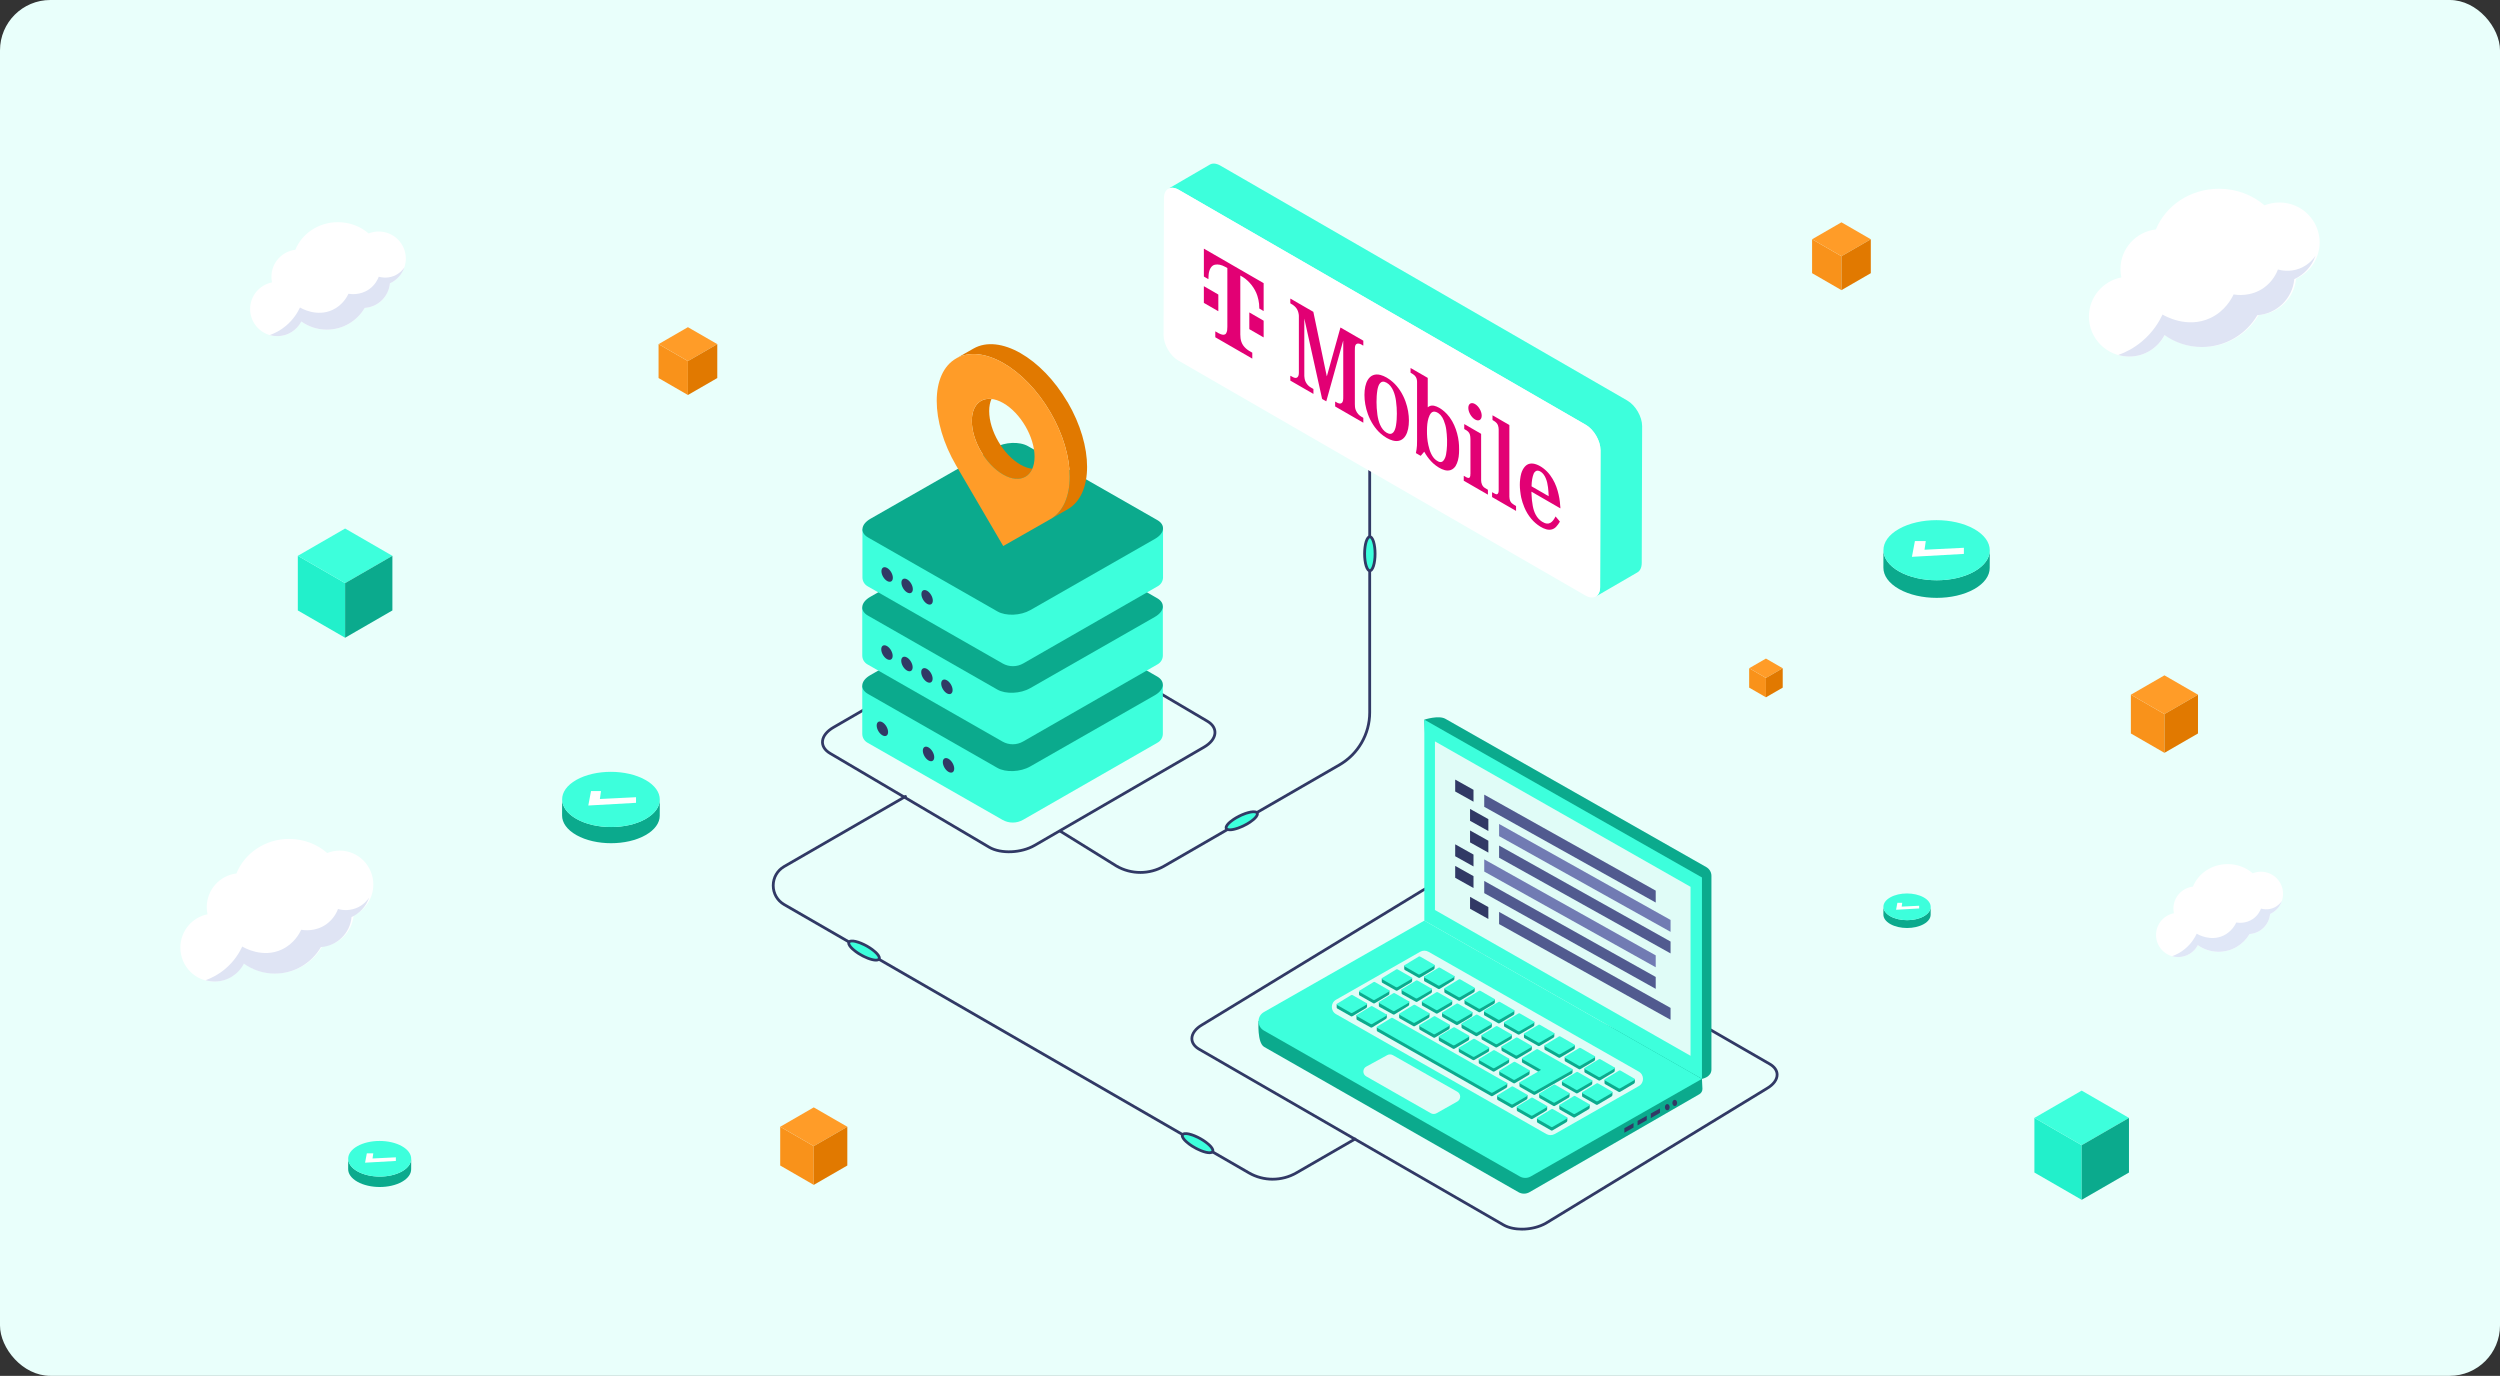<svg width="596" height="328" viewBox="0 0 596 328" fill="none" xmlns="http://www.w3.org/2000/svg">
<rect x="0" y="0" width="596" height="328" fill="#333333" stroke="none"/>
<rect width="596" height="328" rx="12" fill="url(#paint0_linear_2509_24844)"/>
<path d="M235.848 201.989L197.946 179.63C195.178 178.031 195.524 175.24 198.722 173.394L239.081 149.993C242.278 148.146 247.113 147.946 249.881 149.545L287.783 171.904C290.551 173.503 290.204 176.293 287.007 178.139L246.648 201.541C243.45 203.387 238.616 203.587 235.848 201.989Z" stroke="#313965" stroke-width="0.668" stroke-linecap="round" stroke-linejoin="round"/>
<path d="M82.273 152.038L71 145.529V132.51L82.273 139.019V152.038Z" fill="#22F0CB"/>
<path d="M82.273 139.019L71 132.51L82.273 126L93.547 132.51L82.273 139.019Z" fill="#3DFFDC"/>
<path d="M93.547 145.529L82.273 152.038V139.019L93.547 132.51V145.529Z" fill="#0BAA8D"/>
<path d="M194 282.478L186 277.858V268.619L194 273.239V282.478Z" fill="#F9921A"/>
<path d="M194 273.239L186 268.619L194 264L202 268.619L194 273.239Z" fill="#FF9C28"/>
<path d="M202 277.858L194 282.478V273.239L202 268.619V277.858Z" fill="#E17900"/>
<path d="M164 94.168L157 90.126V82.042L164 86.084V94.168Z" fill="#F9921A"/>
<path d="M164 86.084L157 82.042L164 78L171 82.042L164 86.084Z" fill="#FF9C28"/>
<path d="M171 90.126L164 94.168V86.084L171 82.042V90.126Z" fill="#E17900"/>
<path d="M439 69.168L432 65.126V57.042L439 61.084V69.168Z" fill="#F9921A"/>
<path d="M439 61.084L432 57.042L439 53L446 57.042L439 61.084Z" fill="#FF9C28"/>
<path d="M446 65.126L439 69.168V61.084L446 57.042V65.126Z" fill="#E17900"/>
<path d="M421 166.239L417 163.929V159.31L421 161.619V166.239Z" fill="#F9921A"/>
<path d="M421 161.619L417 159.31L421 157L425 159.31L421 161.619Z" fill="#FF9C28"/>
<path d="M425 163.929L421 166.239V161.619L425 159.31V163.929Z" fill="#E17900"/>
<path d="M516 179.478L508 174.858V165.619L516 170.239V179.478Z" fill="#F9921A"/>
<path d="M516 170.239L508 165.619L516 161L524 165.619L516 170.239Z" fill="#FF9C28"/>
<path d="M524 174.858L516 179.478V170.239L524 165.619V174.858Z" fill="#E17900"/>
<path d="M496.273 286.038L485 279.529V266.51L496.273 273.019V286.038Z" fill="#22F0CB"/>
<path d="M496.273 273.019L485 266.51L496.273 260L507.547 266.51L496.273 273.019Z" fill="#3DFFDC"/>
<path d="M507.547 279.529L496.273 286.038V273.019L507.547 266.51V279.529Z" fill="#0BAA8D"/>
<path d="M362.831 293.36C361.119 293.36 359.485 293.013 358.266 292.31L285.729 250.431C284.49 249.716 283.809 248.711 283.809 247.602C283.809 246.286 284.773 244.976 286.455 244.004L339.077 211.92C342.163 210.14 346.858 209.951 349.543 211.5L422.08 253.379C423.319 254.094 424 255.099 424 256.208C424 257.523 423.035 258.834 421.353 259.805L368.731 291.889C367.047 292.86 364.886 293.36 362.833 293.36H362.831ZM358.599 291.732C361.099 293.175 365.493 292.986 368.394 291.311L421.016 259.228C422.487 258.38 423.33 257.278 423.33 256.208C423.33 255.346 422.768 254.548 421.745 253.957L349.208 212.078C346.707 210.634 342.313 210.823 339.41 212.498L286.788 244.582C285.317 245.43 284.474 246.532 284.474 247.602C284.474 248.463 285.036 249.261 286.059 249.853L358.596 291.732H358.599Z" fill="#313965"/>
<path d="M354.551 229.172L351.945 227.654L353.539 226.067L354.551 229.172Z" fill="#E0E7F7"/>
<path d="M303.399 281.458C301.384 281.458 299.369 280.938 297.573 279.902L186.788 215.941C185.043 214.934 184 213.128 184 211.111C184 209.094 185.043 207.29 186.788 206.281L215.704 189.587C215.863 189.495 216.068 189.549 216.16 189.708C216.252 189.868 216.198 190.072 216.039 190.165L187.123 206.859C185.588 207.747 184.67 209.334 184.67 211.109C184.67 212.883 185.588 214.473 187.123 215.359L297.908 279.319C301.296 281.275 305.506 281.275 308.892 279.319L322.865 271.251C323.025 271.159 323.23 271.213 323.322 271.372C323.414 271.532 323.36 271.737 323.2 271.829L309.227 279.897C307.431 280.934 305.416 281.453 303.401 281.453L303.399 281.458Z" fill="#313965"/>
<path d="M271.856 208.324C269.841 208.324 267.826 207.804 266.029 206.768L252.594 198.439C252.434 198.347 252.38 198.142 252.472 197.982C252.564 197.823 252.769 197.766 252.929 197.861L266.364 206.19C269.753 208.146 273.963 208.146 277.349 206.19L319.174 182.042C323.507 179.539 326.201 174.875 326.201 169.872V110.634C326.201 110.449 326.352 110.298 326.536 110.298C326.72 110.298 326.871 110.449 326.871 110.634V169.872C326.871 175.114 324.051 180 319.511 182.622L277.686 206.77C275.89 207.807 273.875 208.326 271.86 208.326L271.856 208.324Z" fill="#313965"/>
<path d="M326.569 136.053C325.881 136.053 325.321 134.245 325.321 132.015C325.321 129.784 325.879 127.976 326.569 127.976C327.259 127.976 327.817 129.784 327.817 132.015C327.817 134.245 327.259 136.053 326.569 136.053Z" fill="#3DFFDC"/>
<path d="M326.569 136.388C325.483 136.388 324.986 134.122 324.986 132.015C324.986 129.908 325.481 127.641 326.569 127.641C327.657 127.641 328.152 129.908 328.152 132.015C328.152 134.122 327.657 136.388 326.569 136.388ZM326.569 128.309C326.297 128.309 325.656 129.568 325.656 132.012C325.656 134.457 326.297 135.716 326.569 135.716C326.841 135.716 327.482 134.457 327.482 132.012C327.482 129.568 326.841 128.309 326.569 128.309Z" fill="#313965"/>
<path d="M292.536 197.695C291.823 197.284 292.812 196.047 294.744 194.932C296.675 193.816 298.818 193.245 299.531 193.657C300.244 194.068 299.255 195.305 297.323 196.42C295.391 197.536 293.248 198.107 292.536 197.695Z" fill="#3DFFDC"/>
<path d="M293.201 198.163C292.866 198.163 292.581 198.109 292.369 197.986C292.113 197.837 291.971 197.599 291.971 197.315C291.971 196.234 293.966 194.997 294.577 194.644C296.354 193.619 298.753 192.823 299.698 193.369C299.954 193.517 300.096 193.756 300.096 194.039C300.096 195.121 298.101 196.358 297.489 196.711C296.111 197.507 294.359 198.163 293.201 198.163ZM298.87 193.853C298.029 193.853 296.473 194.32 294.912 195.222C293.257 196.178 292.639 197.012 292.639 197.315C292.639 197.345 292.639 197.369 292.702 197.408C293.233 197.713 295.191 197.266 297.154 196.133C298.809 195.177 299.425 194.343 299.425 194.039C299.425 194.01 299.425 193.985 299.363 193.947C299.255 193.884 299.086 193.853 298.868 193.853H298.87Z" fill="#313965"/>
<path d="M288.906 274.705C288.175 275.083 286.062 274.415 284.182 273.214C282.302 272.013 281.371 270.732 282.102 270.354C282.833 269.976 284.946 270.644 286.826 271.845C288.706 273.045 289.637 274.327 288.906 274.705Z" fill="#3DFFDC"/>
<path d="M209.388 228.79C208.657 229.168 206.543 228.5 204.663 227.299C202.783 226.099 201.853 224.817 202.583 224.439C203.314 224.061 205.428 224.729 207.308 225.93C209.188 227.131 210.119 228.412 209.388 228.79Z" fill="#3DFFDC"/>
<path d="M288.349 275.146C287.193 275.146 285.392 274.386 284.002 273.497C283.406 273.117 281.47 271.791 281.519 270.709C281.533 270.426 281.684 270.194 281.947 270.057C282.916 269.556 285.277 270.457 287.004 271.564C287.6 271.944 289.536 273.27 289.486 274.352C289.473 274.635 289.322 274.867 289.059 275.004C288.87 275.103 288.627 275.146 288.349 275.146ZM282.659 270.576C282.486 270.576 282.349 270.601 282.255 270.651C282.189 270.684 282.187 270.711 282.187 270.741C282.174 271.042 282.752 271.905 284.362 272.935C286.271 274.156 288.207 274.694 288.751 274.41C288.816 274.377 288.818 274.35 288.818 274.32C288.832 274.019 288.254 273.156 286.644 272.126C285.068 271.118 283.473 270.576 282.659 270.576Z" fill="#313965"/>
<path d="M208.83 229.231C207.674 229.231 205.873 228.471 204.483 227.583C203.888 227.203 201.951 225.876 202.001 224.794C202.014 224.511 202.165 224.279 202.428 224.142C203.397 223.641 205.758 224.542 207.485 225.649C208.081 226.029 210.017 227.355 209.968 228.437C209.954 228.72 209.804 228.952 209.541 229.089C209.352 229.188 209.109 229.231 208.83 229.231ZM203.141 224.662C202.968 224.662 202.831 224.686 202.736 224.736C202.671 224.77 202.669 224.797 202.669 224.826C202.655 225.127 203.233 225.991 204.843 227.02C206.752 228.241 208.688 228.779 209.233 228.496C209.298 228.462 209.3 228.435 209.3 228.406C209.314 228.104 208.736 227.241 207.126 226.211C205.549 225.204 203.955 224.662 203.141 224.662Z" fill="#313965"/>
<path fill-rule="evenodd" clip-rule="evenodd" d="M205.564 163.484V174.946C205.564 175.815 206.032 176.616 206.792 177.052C211.952 180.001 231.952 191.431 238.983 195.45C240.505 196.321 242.381 196.319 243.901 195.445C250.915 191.42 270.854 179.976 276 177.024C276.758 176.588 277.224 175.787 277.224 174.92V163.219" fill="#3DFFDC"/>
<path fill-rule="evenodd" clip-rule="evenodd" d="M237.201 143.967C239.515 142.645 243.021 142.501 245.024 143.646L275.869 161.277C277.872 162.423 277.621 164.427 275.307 165.749L245.584 182.737C243.27 184.059 239.764 184.204 237.761 183.058L206.914 165.428C204.911 164.282 205.162 162.278 207.476 160.956L237.201 143.967Z" fill="#0BAA8D"/>
<path fill-rule="evenodd" clip-rule="evenodd" d="M244.794 189.411C244.794 188.552 245.322 187.553 245.973 187.181L273.557 171.415C274.208 171.043 274.736 171.438 274.736 172.297C274.736 173.155 274.208 174.154 273.557 174.526L245.973 190.291C245.322 190.663 244.794 190.267 244.794 189.409" fill="#3DFFDC"/>
<path fill-rule="evenodd" clip-rule="evenodd" d="M235.269 186.297C234.517 185.867 233.908 186.216 233.908 187.074C233.908 187.933 234.517 188.979 235.269 189.408C236.02 189.837 236.63 189.486 236.63 188.63C236.63 187.774 236.02 186.726 235.269 186.297Z" fill="#3DFFDC"/>
<path fill-rule="evenodd" clip-rule="evenodd" d="M220.977 178.133C220.226 177.704 219.616 178.052 219.616 178.911C219.616 179.769 220.226 180.815 220.977 181.244C221.728 181.674 222.338 181.325 222.338 180.466C222.338 179.608 221.726 178.562 220.977 178.133Z" fill="#3DFFDC"/>
<path fill-rule="evenodd" clip-rule="evenodd" d="M216.214 175.409C215.463 174.979 214.853 175.328 214.853 176.186C214.853 177.045 215.463 178.091 216.214 178.52C216.965 178.949 217.575 178.601 217.575 177.742C217.575 176.884 216.965 175.838 216.214 175.409Z" fill="#3DFFDC"/>
<path fill-rule="evenodd" clip-rule="evenodd" d="M205.564 144.817V156.278C205.564 157.147 206.032 157.949 206.792 158.384C211.952 161.334 231.952 172.763 238.983 176.782C240.505 177.654 242.381 177.651 243.901 176.778C250.915 172.753 270.854 161.309 276 158.357C276.758 157.921 277.224 157.12 277.224 156.253V144.551" fill="#3DFFDC"/>
<path fill-rule="evenodd" clip-rule="evenodd" d="M237.201 125.3C239.515 123.978 243.021 123.833 245.024 124.979L275.869 142.607C277.872 143.753 277.621 145.757 275.307 147.079L245.584 164.068C243.27 165.389 239.764 165.534 237.761 164.389L206.914 146.758C204.911 145.612 205.162 143.608 207.476 142.286L237.201 125.297V125.3Z" fill="#0BAA8D"/>
<path fill-rule="evenodd" clip-rule="evenodd" d="M244.794 170.74C244.794 169.881 245.322 168.882 245.973 168.51L273.557 152.745C274.207 152.374 274.736 152.769 274.736 153.627C274.736 154.486 274.207 155.485 273.557 155.857L245.973 171.621C245.322 171.993 244.794 171.598 244.794 170.74Z" fill="#3DFFDC"/>
<path fill-rule="evenodd" clip-rule="evenodd" d="M235.269 167.629C234.517 167.2 233.908 167.549 233.908 168.407C233.908 169.266 234.517 170.311 235.269 170.741C236.02 171.17 236.63 170.819 236.63 169.963C236.63 169.106 236.02 168.059 235.269 167.629Z" fill="#3DFFDC"/>
<path fill-rule="evenodd" clip-rule="evenodd" d="M225.742 162.184C224.99 161.755 224.381 162.103 224.381 162.962C224.381 163.82 224.99 164.866 225.742 165.295C226.493 165.725 227.103 165.376 227.103 164.517C227.103 163.659 226.493 162.613 225.742 162.184Z" fill="#313965"/>
<path fill-rule="evenodd" clip-rule="evenodd" d="M220.977 159.463C220.226 159.033 219.616 159.382 219.616 160.24C219.616 161.099 220.226 162.145 220.977 162.574C221.728 163.003 222.338 162.655 222.338 161.796C222.338 160.938 221.726 159.892 220.977 159.463Z" fill="#313965"/>
<path fill-rule="evenodd" clip-rule="evenodd" d="M216.214 156.741C215.463 156.312 214.853 156.66 214.853 157.519C214.853 158.377 215.463 159.423 216.214 159.852C216.965 160.282 217.575 159.933 217.575 159.074C217.575 158.216 216.965 157.17 216.214 156.741Z" fill="#313965"/>
<path fill-rule="evenodd" clip-rule="evenodd" d="M211.45 154.017C210.699 153.588 210.089 153.936 210.089 154.795C210.089 155.653 210.699 156.699 211.45 157.128C212.202 157.558 212.811 157.209 212.811 156.35C212.811 155.492 212.202 154.446 211.45 154.017Z" fill="#313965"/>
<path fill-rule="evenodd" clip-rule="evenodd" d="M205.607 126.2V137.661C205.607 138.531 206.075 139.332 206.835 139.767C211.998 142.717 231.995 154.149 239.026 158.168C240.548 159.037 242.424 159.037 243.944 158.163C250.96 154.136 270.898 142.694 276.043 139.74C276.801 139.306 277.267 138.505 277.267 137.638V125.937" fill="#3DFFDC"/>
<path fill-rule="evenodd" clip-rule="evenodd" d="M237.246 106.682C239.56 105.36 243.064 105.218 245.067 106.361L275.914 123.992C277.917 125.137 277.666 127.141 275.352 128.463L245.627 145.452C243.315 146.776 239.809 146.918 237.806 145.773L206.959 128.142C204.956 126.997 205.207 124.993 207.521 123.671L237.246 106.682Z" fill="#0BAA8D"/>
<path fill-rule="evenodd" clip-rule="evenodd" d="M244.839 152.125C244.839 151.267 245.367 150.268 246.018 149.896L273.602 134.131C274.253 133.759 274.781 134.154 274.781 135.013C274.781 135.872 274.253 136.87 273.602 137.242L246.018 153.007C245.367 153.379 244.839 152.984 244.839 152.125Z" fill="#3DFFDC"/>
<path fill-rule="evenodd" clip-rule="evenodd" d="M235.314 149.015C234.563 148.586 233.953 148.932 233.953 149.793C233.953 150.653 234.565 151.697 235.314 152.126C236.066 152.555 236.675 152.207 236.675 151.348C236.675 150.49 236.066 149.444 235.314 149.015Z" fill="#3DFFDC"/>
<path fill-rule="evenodd" clip-rule="evenodd" d="M230.548 146.292C229.797 145.863 229.187 146.209 229.187 147.07C229.187 147.931 229.797 148.974 230.548 149.403C231.3 149.833 231.909 149.484 231.909 148.625C231.909 147.767 231.3 146.721 230.548 146.292Z" fill="#3DFFDC"/>
<path fill-rule="evenodd" clip-rule="evenodd" d="M230.548 164.959C229.797 164.53 229.187 164.879 229.187 165.737C229.187 166.596 229.797 167.641 230.548 168.071C231.3 168.5 231.909 168.151 231.909 167.293C231.909 166.434 231.3 165.389 230.548 164.959Z" fill="#3DFFDC"/>
<path fill-rule="evenodd" clip-rule="evenodd" d="M225.787 143.569C225.035 143.139 224.426 143.488 224.426 144.346C224.426 145.205 225.035 146.251 225.787 146.68C226.538 147.109 227.148 146.761 227.148 145.902C227.148 145.044 226.538 143.998 225.787 143.569Z" fill="#3DFFDC"/>
<path fill-rule="evenodd" clip-rule="evenodd" d="M221.023 140.847C220.272 140.418 219.662 140.766 219.662 141.625C219.662 142.483 220.272 143.529 221.023 143.958C221.774 144.388 222.384 144.037 222.384 143.181C222.384 142.324 221.774 141.276 221.023 140.847Z" fill="#313965"/>
<path fill-rule="evenodd" clip-rule="evenodd" d="M216.259 138.126C215.507 137.696 214.898 138.045 214.898 138.903C214.898 139.762 215.507 140.808 216.259 141.237C217.01 141.666 217.62 141.318 217.62 140.459C217.62 139.6 217.01 138.555 216.259 138.126Z" fill="#313965"/>
<path fill-rule="evenodd" clip-rule="evenodd" d="M211.495 135.402C210.744 134.973 210.134 135.321 210.134 136.18C210.134 137.039 210.744 138.084 211.495 138.514C212.246 138.943 212.856 138.594 212.856 137.736C212.856 136.877 212.244 135.832 211.495 135.402Z" fill="#313965"/>
<path fill-rule="evenodd" clip-rule="evenodd" d="M210.361 172.184C209.61 171.754 209 172.103 209 172.962C209 173.82 209.61 174.866 210.361 175.295C211.112 175.724 211.722 175.376 211.722 174.517C211.722 173.659 211.112 172.613 210.361 172.184Z" fill="#313965"/>
<path fill-rule="evenodd" clip-rule="evenodd" d="M221.361 178.184C220.61 177.754 220 178.103 220 178.962C220 179.82 220.61 180.866 221.361 181.295C222.112 181.724 222.722 181.376 222.722 180.517C222.722 179.659 222.11 178.613 221.361 178.184Z" fill="#313965"/>
<path fill-rule="evenodd" clip-rule="evenodd" d="M226.126 180.905C225.375 180.476 224.765 180.825 224.765 181.683C224.765 182.542 225.375 183.587 226.126 184.017C226.877 184.446 227.487 184.097 227.487 183.239C227.487 182.38 226.877 181.335 226.126 180.905Z" fill="#313965"/>
<path d="M235.822 98C235.822 96.867 236.015 95.903 236.366 95.115C233.623 94.821 231.686 96.771 231.686 100.354C231.686 105.063 235.032 110.787 239.167 113.142C242.305 114.93 244.987 114.253 246.098 111.759C245.233 111.663 244.287 111.347 243.296 110.787C239.168 108.433 235.822 102.709 235.822 98Z" fill="#E17900"/>
<path d="M254.502 95.873C248.31 85.293 238.28 79.561 232.087 83.093L227.959 85.448C234.151 81.916 244.189 87.64 250.381 98.228C256.566 108.808 256.566 120.242 250.396 123.774L254.517 121.427C260.71 117.895 260.71 106.454 254.517 95.866L254.502 95.873Z" fill="#E17900"/>
<path d="M250.375 123.787L239.167 130.174L227.96 111.007C221.767 100.419 221.767 88.978 227.96 85.446C234.152 81.915 244.19 87.639 250.382 98.227C256.567 108.814 256.574 120.256 250.382 123.787H250.375ZM246.641 108.881C246.641 104.172 243.295 98.44 239.167 96.086C235.039 93.731 231.685 95.637 231.685 100.353C231.685 105.069 235.031 110.786 239.167 113.141C243.295 115.495 246.641 113.582 246.641 108.881Z" fill="#FF9C28"/>
<g clip-path="url(#clip0_2509_24844)">
<path d="M137.439 199.099C135.142 197.806 133.996 196.107 134 194.413L134.009 190.547C134.004 192.246 135.151 193.94 137.444 195.237C142.008 197.806 149.38 197.806 153.91 195.237C156.161 193.957 157.29 192.287 157.294 190.613L157.282 194.475C157.282 196.149 156.152 197.819 153.897 199.095C149.367 201.664 141.995 201.664 137.431 199.095L137.439 199.099Z" fill="#0BAA8D"/>
<path d="M137.448 195.238C132.888 192.669 132.863 188.5 137.393 185.931C141.928 183.362 149.299 183.362 153.86 185.931C158.424 188.5 158.446 192.669 153.911 195.242C149.38 197.811 142.009 197.811 137.444 195.242L137.448 195.238Z" fill="#3DFFDC"/>
<path d="M151.626 190.054L143.01 190.481L143.278 188.591H140.9L140.25 192.034L151.626 191.392V190.054Z" fill="white"/>
</g>
<g clip-path="url(#clip1_2509_24844)">
<path d="M85.219 281.741C83.737 280.907 82.997 279.811 83 278.718L83.005 276.224C83.003 277.32 83.742 278.413 85.222 279.25C88.167 280.907 92.922 280.907 95.845 279.25C97.297 278.424 98.026 277.346 98.029 276.266L98.02 278.758C98.02 279.838 97.292 280.915 95.837 281.739C92.914 283.396 88.158 283.396 85.213 281.739L85.219 281.741Z" fill="#0BAA8D"/>
<path d="M85.225 279.25C82.283 277.593 82.266 274.903 85.189 273.246C88.115 271.589 92.871 271.589 95.813 273.246C98.758 274.903 98.772 277.593 95.846 279.253C92.923 280.91 88.167 280.91 85.222 279.253L85.225 279.25Z" fill="#3DFFDC"/>
<path d="M94.371 275.906L88.813 276.181L88.986 274.962H87.452L87.032 277.183L94.371 276.769V275.906Z" fill="white"/>
</g>
<g clip-path="url(#clip2_2509_24844)">
<path d="M452.744 140.438C450.244 139.031 448.995 137.181 449 135.336L449.009 131.127C449.005 132.977 450.253 134.822 452.749 136.234C457.719 139.031 465.744 139.031 470.676 136.234C473.126 134.84 474.356 133.022 474.361 131.2L474.347 135.404C474.347 137.226 473.117 139.044 470.663 140.434C465.73 143.231 457.705 143.231 452.735 140.434L452.744 140.438Z" fill="#0BAA8D"/>
<path d="M452.754 136.234C447.789 133.437 447.761 128.899 452.694 126.102C457.631 123.305 465.656 123.305 470.621 126.102C475.591 128.899 475.614 133.437 470.677 136.239C465.744 139.035 457.719 139.035 452.749 136.239L452.754 136.234Z" fill="#3DFFDC"/>
<path d="M468.189 130.591L458.81 131.055L459.101 128.998H456.512L455.805 132.747L468.189 132.048V130.591Z" fill="white"/>
</g>
<g clip-path="url(#clip3_2509_24844)">
<path d="M450.664 220.306C449.553 219.68 448.998 218.858 449 218.038L449.004 216.168C449.002 216.99 449.557 217.81 450.666 218.437C452.875 219.68 456.442 219.68 458.634 218.437C459.723 217.818 460.269 217.01 460.271 216.2L460.265 218.068C460.265 218.878 459.719 219.686 458.628 220.304C456.436 221.547 452.869 221.547 450.66 220.304L450.664 220.306Z" fill="#0BAA8D"/>
<path d="M450.668 218.437C448.462 217.194 448.45 215.177 450.642 213.934C452.836 212.691 456.403 212.691 458.609 213.934C460.818 215.177 460.828 217.194 458.634 218.439C456.442 219.683 452.875 219.683 450.666 218.439L450.668 218.437Z" fill="#3DFFDC"/>
<path d="M457.529 215.929L453.36 216.136L453.489 215.221H452.339L452.024 216.887L457.529 216.577V215.929Z" fill="white"/>
</g>
<path d="M96.751 61.658C96.751 58.086 93.854 55.191 90.284 55.191C89.437 55.191 88.624 55.358 87.884 55.652C85.953 53.983 83.38 52.966 80.554 52.966C75.922 52.966 71.969 55.7 70.41 59.549C67.198 59.927 64.708 62.658 64.708 65.972C64.708 66.436 64.758 66.888 64.851 67.325C61.876 67.908 59.63 70.526 59.63 73.673C59.63 77.246 62.524 80.14 66.097 80.14C68.596 80.14 70.761 78.721 71.838 76.648C73.552 77.87 75.646 78.59 77.91 78.59C81.765 78.59 85.129 76.508 86.947 73.405C90.121 73.197 92.67 70.698 92.956 67.545C95.193 66.528 96.751 64.273 96.751 61.655V61.658Z" fill="white"/>
<path d="M553 57.795C553 52.536 548.707 48.275 543.418 48.275C542.162 48.275 540.959 48.52 539.862 48.954C537.001 46.498 533.189 45 529.002 45C522.139 45 516.282 49.024 513.972 54.69C509.212 55.246 505.523 59.266 505.523 64.144C505.523 64.827 505.598 65.493 505.735 66.136C501.328 66.995 498 70.848 498 75.481C498 80.74 502.288 85 507.582 85C511.284 85 514.493 82.911 516.088 79.859C518.627 81.659 521.729 82.719 525.084 82.719C530.795 82.719 535.78 79.653 538.473 75.087C543.176 74.78 546.953 71.102 547.376 66.46C550.691 64.963 553 61.644 553 57.79V57.795Z" fill="white"/>
<path d="M89 210.876C89 206.405 85.41 202.784 80.986 202.784C79.936 202.784 78.929 202.992 78.011 203.361C75.619 201.273 72.431 200 68.929 200C63.189 200 58.29 203.42 56.359 208.237C52.378 208.709 49.292 212.126 49.292 216.272C49.292 216.853 49.355 217.419 49.469 217.966C45.783 218.695 43 221.971 43 225.908C43 230.379 46.587 234 51.014 234C54.11 234 56.794 232.225 58.128 229.63C60.251 231.16 62.846 232.061 65.652 232.061C70.429 232.061 74.598 229.456 76.85 225.574C80.784 225.313 83.942 222.187 84.296 218.241C87.068 216.968 89 214.147 89 210.872V210.876Z" fill="white"/>
<path d="M544.283 213.091C544.283 210.176 541.92 207.815 539.008 207.815C538.316 207.815 537.653 207.951 537.049 208.191C535.474 206.83 533.375 206 531.07 206C527.291 206 524.066 208.23 522.794 211.37C520.174 211.679 518.142 213.906 518.142 216.61C518.142 216.988 518.184 217.357 518.259 217.714C515.832 218.189 514 220.325 514 222.893C514 225.807 516.361 228.168 519.276 228.168C521.314 228.168 523.081 227.011 523.959 225.319C525.357 226.317 527.066 226.904 528.912 226.904C532.057 226.904 534.802 225.205 536.285 222.674C538.874 222.504 540.954 220.466 541.187 217.893C543.012 217.063 544.283 215.224 544.283 213.088V213.091Z" fill="white"/>
<path d="M96.406 63.755C95.829 65.442 94.571 66.813 92.959 67.548C92.67 70.701 90.124 73.197 86.95 73.408C85.132 76.508 81.768 78.59 77.913 78.59C75.649 78.59 73.555 77.87 71.841 76.648C70.764 78.721 68.599 80.14 66.1 80.14C65.478 80.14 64.88 80.054 64.312 79.887C65.544 79.441 66.871 78.76 68.135 77.704C69.979 76.169 70.988 74.429 71.517 73.304C71.829 73.495 75.506 75.654 79.305 73.869C81.688 72.748 82.761 70.713 83.083 70.032C83.571 70.115 85.87 70.451 87.991 68.961C89.458 67.929 90.079 66.555 90.302 65.972C90.76 66.102 92.209 66.451 93.857 65.802C95.336 65.219 96.127 64.166 96.406 63.755Z" fill="#DFE4F4"/>
<path d="M552 61C551.155 63.471 549.312 65.479 546.951 66.556C546.529 71.174 542.8 74.83 538.151 75.139C535.49 79.68 530.563 82.73 524.917 82.73C521.602 82.73 518.535 81.675 516.026 79.885C514.449 82.922 511.277 85 507.618 85C506.708 85 505.832 84.874 505 84.63C506.804 83.976 508.746 82.978 510.598 81.431C513.299 79.183 514.776 76.634 515.551 74.987C516.008 75.266 521.393 78.429 526.956 75.815C530.445 74.172 532.018 71.192 532.488 70.194C533.203 70.316 536.57 70.808 539.676 68.625C541.824 67.113 542.734 65.1 543.061 64.246C543.732 64.438 545.853 64.948 548.267 63.998C550.432 63.144 551.591 61.601 552 61Z" fill="#DFE4F4"/>
<path d="M88 214C87.299 216.059 85.77 217.733 83.811 218.63C83.46 222.479 80.366 225.525 76.509 225.783C74.3 229.566 70.212 232.108 65.527 232.108C62.776 232.108 60.231 231.229 58.149 229.737C56.84 232.268 54.209 234 51.172 234C50.417 234 49.69 233.895 49 233.691C50.496 233.147 52.109 232.315 53.645 231.026C55.886 229.153 57.112 227.028 57.755 225.656C58.135 225.888 62.602 228.524 67.219 226.346C70.114 224.977 71.419 222.493 71.809 221.662C72.402 221.763 75.196 222.174 77.774 220.354C79.556 219.094 80.311 217.417 80.582 216.705C81.139 216.865 82.9 217.29 84.902 216.498C86.699 215.786 87.66 214.501 88 214Z" fill="#DFE4F4"/>
<path d="M544.002 214.802C543.531 216.178 542.505 217.296 541.189 217.896C540.954 220.468 538.877 222.504 536.287 222.676C534.805 225.205 532.06 226.904 528.915 226.904C527.068 226.904 525.36 226.317 523.962 225.319C523.083 227.011 521.317 228.168 519.278 228.168C518.771 228.168 518.283 228.098 517.82 227.962C518.824 227.598 519.907 227.042 520.938 226.181C522.443 224.928 523.265 223.509 523.697 222.592C523.952 222.747 526.952 224.509 530.051 223.053C531.994 222.138 532.87 220.478 533.133 219.922C533.531 219.99 535.406 220.264 537.137 219.048C538.333 218.206 538.84 217.085 539.022 216.61C539.396 216.716 540.578 217 541.922 216.471C543.128 215.996 543.774 215.137 544.002 214.802Z" fill="#E0E7F7"/>
<g clip-path="url(#clip4_2509_24844)">
<path d="M387.978 95.507L290.936 39.479C289.957 38.916 289.077 38.866 288.437 39.232L278.512 45.004C279.153 44.631 280.04 44.687 281.011 45.25L378.054 101.278C379.996 102.398 381.566 105.115 381.559 107.346L381.468 139.963C381.468 141.068 381.073 141.85 380.44 142.216L390.364 136.451C390.998 136.085 391.385 135.304 391.392 134.198L391.484 101.581C391.484 99.35 389.921 96.633 387.978 95.514V95.507Z" fill="#3DFFDC"/>
<path d="M378.054 101.271C379.996 102.391 381.566 105.107 381.559 107.339L381.468 139.956C381.468 142.187 379.884 143.088 377.941 141.962L280.898 85.941C278.956 84.822 277.393 82.105 277.393 79.874L277.485 47.256C277.485 45.025 279.075 44.131 281.011 45.25L378.054 101.278V101.271Z" fill="white"/>
<path d="M351.643 100.004C352.524 100.513 353.238 100.101 353.238 99.084C353.238 98.067 352.524 96.83 351.643 96.322C350.762 95.813 350.048 96.225 350.048 97.242C350.048 98.259 350.762 99.496 351.643 100.004Z" fill="#E20074"/>
<path d="M295.699 65.69C295.698 65.689 295.697 65.689 295.695 65.689C295.694 65.689 295.693 65.689 295.693 65.689C295.692 65.69 295.691 65.691 295.691 65.692C295.69 65.693 295.69 65.694 295.69 65.695C295.688 72.123 295.688 76.811 295.69 79.761C295.691 80.965 295.934 82.12 297.057 83.104C297.535 83.522 298.014 83.785 298.507 84.058C298.512 84.061 298.517 84.065 298.522 84.069C298.527 84.074 298.531 84.08 298.535 84.086C298.538 84.093 298.541 84.099 298.543 84.106C298.545 84.112 298.546 84.119 298.546 84.125V85.466C298.546 85.475 298.543 85.481 298.538 85.484C298.533 85.487 298.526 85.486 298.519 85.482L289.751 80.419C289.745 80.416 289.739 80.409 289.734 80.402C289.73 80.394 289.728 80.386 289.728 80.379V79.021C289.728 79.013 289.73 79.008 289.735 79.005C289.739 79.002 289.746 79.003 289.752 79.007C290.397 79.378 290.617 79.528 291.049 79.683C291.583 79.874 292.058 79.873 292.307 79.465C292.419 79.283 292.5 79.049 292.553 78.765C292.585 78.593 292.601 78.31 292.601 77.915C292.601 75.574 292.602 70.916 292.601 63.941C292.601 63.932 292.598 63.922 292.593 63.912C292.587 63.903 292.58 63.895 292.572 63.89C292.391 63.785 292.236 63.696 292.106 63.625C291.183 63.118 290.353 62.946 289.619 63.108C288.73 63.306 288.233 64.331 288.134 65.497C288.103 65.87 288.086 66.21 288.085 66.517C288.085 66.542 288.075 66.548 288.054 66.536L287.046 65.954C287.018 65.938 287.004 65.914 287.004 65.882V59.3C287.004 59.294 287.006 59.289 287.01 59.286C287.014 59.284 287.019 59.285 287.024 59.288L301.225 67.487C301.243 67.497 301.252 67.512 301.252 67.533V74.118C301.252 74.144 301.241 74.15 301.219 74.137L300.247 73.576C300.227 73.565 300.217 73.547 300.216 73.524C300.201 73.017 300.184 72.66 300.164 72.454C300.103 71.839 299.969 71.202 299.762 70.542C299.17 68.661 297.768 66.987 296.368 66.093C296.235 66.008 296.012 65.874 295.699 65.69Z" fill="#E20074"/>
<path d="M320.196 81.285L316.192 95.651C316.186 95.671 316.173 95.674 316.153 95.663L315.256 95.145C315.238 95.134 315.22 95.117 315.206 95.096C315.191 95.076 315.181 95.052 315.175 95.029L310.97 76.04C310.955 75.97 310.947 75.967 310.947 76.031C310.948 79.259 310.949 83.796 310.949 89.642C310.949 89.745 310.969 89.927 311.008 90.186C311.144 91.099 311.709 91.906 312.449 92.343C312.811 92.557 313.023 92.682 313.083 92.718C313.109 92.733 313.122 92.755 313.122 92.784V93.868C313.122 93.898 313.109 93.905 313.083 93.891L307.636 90.745C307.629 90.742 307.623 90.735 307.619 90.728C307.614 90.72 307.612 90.712 307.612 90.705V89.64C307.612 89.619 307.619 89.603 307.632 89.596C307.645 89.588 307.663 89.59 307.682 89.601C307.913 89.734 308.101 89.839 308.247 89.915C309.176 90.399 309.651 89.874 309.651 88.857C309.652 82.669 309.652 78.148 309.651 75.292C309.651 75.11 309.615 74.868 309.543 74.566C309.44 74.129 309.235 73.669 308.924 73.313C308.51 72.838 308.104 72.595 307.645 72.33C307.623 72.318 307.612 72.299 307.612 72.274V71.204C307.612 71.184 307.62 71.179 307.637 71.189L313.075 74.328C313.082 74.332 313.089 74.339 313.095 74.347C313.1 74.356 313.104 74.365 313.106 74.374L316.291 89.641C316.306 89.709 316.32 89.717 316.334 89.665L319.558 78.098C319.563 78.083 319.573 78.08 319.588 78.089L324.99 81.207C324.997 81.212 325.004 81.219 325.009 81.227C325.014 81.235 325.016 81.244 325.016 81.252V82.325C325.016 82.395 324.986 82.409 324.926 82.365C323.968 81.68 323.065 81.676 323.014 82.87C323.002 83.157 322.996 83.406 322.996 83.618C322.998 84.789 322.998 89.023 322.998 96.319C322.998 96.783 323.016 97.283 323.213 97.766C323.53 98.54 323.971 98.991 324.551 99.337C324.638 99.389 324.775 99.469 324.962 99.576C324.976 99.584 324.99 99.598 325 99.616C325.01 99.633 325.016 99.652 325.016 99.668V100.735C325.016 100.765 325.003 100.772 324.977 100.757L318.352 96.932C318.338 96.924 318.325 96.91 318.316 96.894C318.306 96.877 318.3 96.859 318.3 96.843V95.795C318.3 95.785 318.302 95.777 318.305 95.77C318.309 95.763 318.314 95.758 318.32 95.755C318.326 95.752 318.333 95.751 318.341 95.753C318.348 95.754 318.357 95.758 318.365 95.763C319.074 96.235 319.715 96.423 320.061 95.839C320.169 95.657 320.218 95.315 320.226 94.998C320.231 94.753 320.233 94.524 320.233 94.309C320.23 92.563 320.229 88.23 320.229 81.309C320.229 81.213 320.218 81.205 320.196 81.285Z" fill="#E20074"/>
<path d="M340.419 97.081C340.943 96.619 341.63 96.563 342.478 96.913C343.331 97.264 344.154 97.861 344.949 98.704C346.875 100.751 347.73 103.88 347.83 106.201C347.857 106.833 347.857 107.441 347.83 108.025C347.774 109.248 347.501 110.276 347.009 111.109C346.91 111.276 346.741 111.464 346.502 111.675C346.109 112.021 345.625 112.187 345.05 112.175C344.24 112.159 343.201 111.662 342.302 110.982C341.871 110.656 341.491 110.314 341.164 109.959C340.544 109.286 340.012 108.545 339.569 107.738C339.548 107.699 339.529 107.69 339.512 107.71L338.743 108.622C338.729 108.639 338.709 108.649 338.686 108.65C338.664 108.651 338.638 108.644 338.612 108.629L337.576 108.031C337.573 108.029 337.569 108.026 337.566 108.022C337.563 108.018 337.56 108.014 337.558 108.01C337.555 108.005 337.554 108 337.553 107.996C337.552 107.991 337.552 107.987 337.553 107.984C337.68 107.407 337.763 106.825 337.802 106.24C337.82 105.969 337.829 105.515 337.829 104.879C337.834 96.402 337.833 91.784 337.827 91.026C337.824 90.587 337.728 90.058 337.364 89.647C337.042 89.283 336.586 89.032 336.307 88.875C336.303 88.873 336.299 88.87 336.296 88.866C336.292 88.862 336.289 88.858 336.286 88.853C336.283 88.848 336.281 88.843 336.279 88.838C336.278 88.832 336.277 88.827 336.277 88.823V87.76C336.277 87.736 336.287 87.73 336.308 87.742L340.341 90.07C340.363 90.083 340.374 90.102 340.374 90.128V97.036C340.374 97.093 340.389 97.108 340.419 97.081ZM340.19 102.677C340.182 103.797 340.247 104.89 340.518 106.109C340.792 107.34 341.266 108.87 342.35 109.692C343.121 110.275 343.713 110.309 344.126 109.793C344.429 109.414 344.635 108.925 344.742 108.325C344.859 107.677 344.934 106.974 344.968 106.217C344.971 106.159 344.973 105.915 344.977 105.485C344.98 105.054 344.98 104.809 344.978 104.749C344.955 103.958 344.89 103.173 344.783 102.393C344.685 101.673 344.488 100.948 344.193 100.218C343.79 99.223 343.203 98.565 342.43 98.244C341.343 97.791 340.852 98.755 340.563 99.656C340.277 100.549 340.198 101.557 340.19 102.677Z" fill="#E20074"/>
<path d="M361.416 121.796L355.752 118.525C355.741 118.519 355.73 118.507 355.722 118.494C355.714 118.48 355.71 118.466 355.71 118.453V117.424C355.71 117.411 355.712 117.399 355.716 117.39C355.721 117.381 355.727 117.374 355.735 117.369C355.743 117.365 355.752 117.363 355.763 117.364C355.773 117.365 355.784 117.369 355.795 117.376C356.204 117.617 356.695 117.948 356.95 117.799C357.174 117.667 357.242 117.429 357.274 117.091C357.282 117.011 357.286 116.922 357.286 116.823C357.286 115.079 357.286 110.265 357.285 102.381C357.285 102.062 357.23 101.738 357.119 101.407C356.971 100.966 356.57 100.595 356.256 100.406C356.058 100.286 355.921 100.202 355.846 100.153C355.823 100.137 355.811 100.115 355.811 100.087V99.05C355.811 99.044 355.812 99.038 355.814 99.033C355.816 99.029 355.819 99.025 355.823 99.023C355.827 99.021 355.831 99.02 355.836 99.02C355.842 99.021 355.847 99.023 355.852 99.026L359.811 101.311C359.817 101.315 359.823 101.321 359.827 101.329C359.832 101.336 359.834 101.344 359.834 101.351C359.833 107.042 359.832 112.733 359.834 118.424C359.834 118.513 359.849 118.662 359.878 118.872C360.028 119.93 360.742 120.218 361.396 120.616C361.417 120.629 361.428 120.648 361.428 120.674V121.788C361.428 121.792 361.427 121.795 361.425 121.796C361.423 121.798 361.42 121.797 361.416 121.796Z" fill="#E20074"/>
<path d="M330.584 90.019C331.091 90.312 331.581 90.669 332.055 91.089C333.374 92.26 334.419 93.912 335.062 95.681C335.644 97.284 335.886 98.848 335.886 100.269C335.887 101.689 335.646 102.976 335.064 103.907C334.422 104.934 333.378 105.381 332.059 105.03C331.586 104.905 331.096 104.695 330.589 104.403C330.082 104.11 329.592 103.754 329.119 103.334C327.799 102.162 326.754 100.51 326.112 98.741C325.529 97.139 325.287 95.574 325.287 94.154C325.287 92.733 325.527 91.447 326.109 90.516C326.751 89.488 327.795 89.042 329.114 89.392C329.587 89.518 330.077 89.727 330.584 90.019ZM328.163 95.812C328.164 96.716 328.214 97.767 328.37 98.87C328.587 100.391 329.148 102.338 330.588 103.169C332.028 104 332.589 102.701 332.805 101.43C332.961 100.507 333.011 99.513 333.011 98.609C333.01 97.705 332.96 96.654 332.804 95.551C332.587 94.031 332.026 92.084 330.586 91.253C329.146 90.421 328.585 91.721 328.369 92.992C328.213 93.915 328.163 94.908 328.163 95.812Z" fill="#E20074"/>
<path d="M365.092 117.25C365.109 117.579 365.119 117.79 365.121 117.885C365.141 118.772 365.238 119.681 365.411 120.611C365.692 122.116 366.314 123.524 367.608 124.356C369.344 125.473 370.19 124.388 370.83 123.151C370.832 123.146 370.836 123.143 370.84 123.141C370.844 123.139 370.849 123.139 370.854 123.14C370.859 123.141 370.865 123.143 370.87 123.147C370.876 123.151 370.881 123.155 370.886 123.161L371.856 124.319C371.873 124.339 371.878 124.356 371.869 124.371C371.616 124.819 371.321 125.222 370.986 125.581C370.412 126.195 369.609 126.453 368.634 126.188C368.158 126.059 367.667 125.836 367.163 125.519C366.436 125.063 365.693 124.448 365.052 123.68C364.364 122.857 363.814 121.942 363.399 120.934C363.07 120.133 362.825 119.369 362.664 118.643C362.576 118.247 362.494 117.727 362.419 117.082C362.299 116.057 362.295 115.111 362.405 114.244C362.461 113.8 362.546 113.246 362.672 112.846C362.879 112.182 363.167 111.645 363.537 111.236C364.222 110.475 365.149 110.307 366.316 110.733C367.371 111.117 368.626 112.03 369.547 113.278C370.396 114.428 370.985 115.72 371.349 117.026C371.688 118.241 371.885 119.382 371.94 120.452C371.952 120.688 372.008 120.918 371.999 121.143C371.998 121.18 371.981 121.189 371.948 121.17L365.122 117.229C365.101 117.217 365.091 117.224 365.092 117.25ZM369.203 118.254C369.174 117.615 369.145 116.889 369.043 116.158C368.932 115.362 368.817 114.748 368.5 113.998C368.239 113.381 367.861 112.836 367.378 112.504C366.827 112.126 366.37 112.096 366.006 112.415C365.83 112.57 365.706 112.735 365.636 112.909C365.315 113.699 365.144 114.698 365.123 115.906C365.123 115.932 365.134 115.951 365.156 115.964L369.164 118.278C369.191 118.294 369.204 118.286 369.203 118.254Z" fill="#E20074"/>
<path d="M350.529 113.212C350.53 113.105 350.553 113.011 350.553 112.909C350.552 110.111 350.552 107.416 350.553 104.824C350.553 104.684 350.548 104.558 350.54 104.445C350.527 104.264 350.517 104.136 350.511 104.059C350.46 103.444 350.175 102.965 349.656 102.623C349.463 102.496 349.296 102.399 349.153 102.333C349.1 102.309 349.074 102.265 349.074 102.203V101.131C349.074 101.122 349.077 101.114 349.083 101.111C349.089 101.108 349.097 101.108 349.105 101.113L353.061 103.401C353.071 103.407 353.081 103.419 353.089 103.434C353.096 103.45 353.1 103.467 353.1 103.483C353.1 103.671 353.101 107.346 353.102 114.507C353.102 115.157 353.338 115.911 353.975 116.314C354.148 116.424 354.37 116.556 354.639 116.711C354.649 116.717 354.66 116.725 354.669 116.735C354.679 116.745 354.688 116.757 354.695 116.77C354.703 116.783 354.709 116.796 354.713 116.81C354.717 116.823 354.719 116.836 354.719 116.848V117.872C354.719 117.879 354.717 117.886 354.715 117.892C354.713 117.897 354.709 117.901 354.705 117.904C354.7 117.906 354.695 117.908 354.689 117.907C354.683 117.906 354.677 117.904 354.67 117.901L348.981 114.616C348.975 114.612 348.969 114.607 348.965 114.6C348.961 114.593 348.959 114.585 348.959 114.578V113.474C348.959 113.467 348.96 113.461 348.962 113.456C348.965 113.452 348.968 113.448 348.972 113.446C348.976 113.444 348.981 113.443 348.987 113.444C348.992 113.445 348.998 113.447 349.003 113.451C349.198 113.576 349.409 113.696 349.637 113.811C350.146 114.068 350.44 113.946 350.519 113.445C350.524 113.412 350.527 113.335 350.529 113.212Z" fill="#E20074"/>
<path d="M290.417 70.2L287.033 68.246C287.015 68.236 287 68.244 287 68.265V72.172C287 72.193 287.015 72.219 287.033 72.229L290.417 74.183C290.435 74.193 290.449 74.185 290.449 74.164V70.257C290.449 70.236 290.435 70.21 290.417 70.2Z" fill="#E20074"/>
<path d="M301.217 76.431L297.873 74.5C297.854 74.489 297.838 74.498 297.838 74.521V78.431C297.838 78.453 297.854 78.481 297.873 78.492L301.217 80.423C301.237 80.434 301.253 80.425 301.253 80.402V76.492C301.253 76.47 301.237 76.443 301.217 76.431Z" fill="#E20074"/>
</g>
<g clip-path="url(#clip5_2509_24844)">
<path d="M300.03 243.42L338.263 224.349C339.063 223.894 340.051 223.894 340.851 224.349L405.635 255.033L405.858 259.547C405.884 260.087 405.6 260.592 405.129 260.862L364.613 284.227C363.813 284.682 362.825 284.682 362.025 284.227L301.392 249.594C299.666 248.609 300.035 243.42 300.035 243.42H300.03Z" fill="#0BAA8D"/>
<path d="M301.327 241.271L339.56 219.475L405.742 257.202L364.917 280.473C364.117 280.928 363.129 280.928 362.329 280.473L301.327 245.695C299.6 244.71 299.6 242.25 301.327 241.271Z" fill="#3DFFDC"/>
<path d="M339.56 171.565L341.818 216.311C341.818 217.171 342.284 217.966 343.039 218.396L405.747 257.203C405.747 257.203 408.006 256.818 408.006 254.963V208.802C408.006 207.943 407.54 207.148 406.785 206.718L344.583 171.365C342.958 170.44 339.56 171.565 339.56 171.565Z" fill="#0BAA8D"/>
<path d="M339.56 171.565V219.475L405.747 257.202V209.187L339.56 171.565Z" fill="#3DFFDC"/>
<path d="M318.516 238.331L338.552 226.909C339.175 226.554 339.944 226.554 340.567 226.909L390.688 255.478C392.03 256.243 392.03 258.157 390.688 258.922L370.653 270.345C370.03 270.7 369.261 270.7 368.638 270.345L318.516 241.776C317.175 241.011 317.175 239.096 318.516 238.331Z" fill="#E0FCF7"/>
<path d="M395.737 264.241V265.316L393.549 266.551L393.544 265.466L395.737 264.241Z" fill="#313965"/>
<path d="M392.583 265.991L392.588 267.065L390.4 268.3L390.395 267.215L392.583 265.991Z" fill="#313965"/>
<path d="M389.433 267.735L389.438 268.815L387.251 270.045L387.246 268.965L389.433 267.735Z" fill="#313965"/>
<path d="M398.051 263.951C398.051 264.361 397.798 264.696 397.484 264.696C397.17 264.696 396.912 264.366 396.912 263.951C396.912 263.536 397.165 263.206 397.479 263.206C397.793 263.206 398.051 263.536 398.051 263.951Z" fill="#313965"/>
<path d="M399.829 262.941C399.829 263.351 399.575 263.686 399.261 263.686C398.948 263.686 398.689 263.356 398.689 262.941C398.689 262.526 398.942 262.196 399.256 262.196C399.57 262.196 399.829 262.526 399.829 262.941Z" fill="#313965"/>
<path d="M342.01 230.073V230.743C342.01 230.908 341.924 231.058 341.782 231.138L338.501 233.092C338.395 233.157 338.263 233.157 338.162 233.092L334.931 231.258C334.83 231.203 334.769 231.098 334.769 230.983V230.233L342.015 230.073H342.01Z" fill="#0BAA8D"/>
<path d="M346.729 232.663V233.332C346.729 233.497 346.643 233.647 346.501 233.727L343.215 235.757C343.109 235.822 342.977 235.822 342.876 235.757L339.65 233.972C339.549 233.917 339.488 233.812 339.488 233.697V232.828L346.734 232.668L346.729 232.663Z" fill="#0BAA8D"/>
<path d="M351.57 235.532V236.202C351.57 236.367 351.484 236.517 351.342 236.597L348.056 238.551C347.95 238.616 347.818 238.616 347.717 238.551L344.491 236.717C344.39 236.662 344.329 236.557 344.329 236.442V235.692L351.575 235.532H351.57Z" fill="#0BAA8D"/>
<path d="M356.38 238.251V238.921C356.38 239.086 356.294 239.236 356.152 239.316L352.866 241.281C352.76 241.346 352.628 241.346 352.527 241.281L349.301 239.431C349.2 239.376 349.139 239.271 349.139 239.156V238.406L356.385 238.246L356.38 238.251Z" fill="#0BAA8D"/>
<path d="M361.023 240.921V241.591C361.023 241.756 360.937 241.906 360.795 241.986L357.509 243.94C357.403 244.005 357.271 244.005 357.17 243.94L353.945 242.106C353.843 242.051 353.783 241.946 353.783 241.831V241.081L361.028 240.921H361.023Z" fill="#0BAA8D"/>
<path d="M365.787 243.625V244.295C365.787 244.46 365.701 244.61 365.56 244.69L362.233 246.62C362.127 246.685 361.995 246.685 361.894 246.62L358.714 244.81C358.613 244.755 358.552 244.65 358.552 244.535V243.785L365.798 243.625H365.787Z" fill="#0BAA8D"/>
<path d="M370.551 246.335V247.005C370.551 247.17 370.465 247.32 370.323 247.4L367.037 249.354C366.931 249.419 366.799 249.419 366.698 249.354L363.473 247.52C363.372 247.465 363.311 247.36 363.311 247.245V246.495L370.556 246.335H370.551Z" fill="#0BAA8D"/>
<path d="M375.434 249.129V249.799C375.434 249.964 375.348 250.114 375.206 250.194L371.92 252.149C371.814 252.214 371.682 252.214 371.581 252.149L368.355 250.314C368.254 250.259 368.193 250.154 368.193 250.039V249.289L375.439 249.129H375.434Z" fill="#0BAA8D"/>
<path d="M380.264 251.879V252.548C380.264 252.713 380.178 252.863 380.036 252.943L376.735 254.898C376.628 254.963 376.497 254.963 376.395 254.898L373.185 253.063C373.084 253.008 373.023 252.903 373.023 252.788V252.038L380.269 251.879H380.264Z" fill="#0BAA8D"/>
<path d="M384.957 254.548V255.218C384.957 255.383 384.871 255.533 384.729 255.613L381.443 257.567C381.337 257.632 381.205 257.632 381.104 257.567L377.879 255.733C377.778 255.678 377.717 255.573 377.717 255.458V254.708L384.962 254.548H384.957Z" fill="#0BAA8D"/>
<path d="M389.757 257.282V257.952C389.757 258.117 389.671 258.267 389.529 258.347L386.223 260.302C386.116 260.367 385.985 260.367 385.883 260.302L382.678 258.467C382.577 258.412 382.516 258.307 382.516 258.192V257.442L389.762 257.282H389.757Z" fill="#0BAA8D"/>
<path d="M338.152 232.278L334.85 230.393C334.734 230.323 334.734 230.158 334.85 230.093L338.228 228.043C338.334 227.978 338.461 227.978 338.567 228.043L341.939 229.988C342.05 230.058 342.05 230.218 341.939 230.288L338.496 232.278C338.39 232.343 338.258 232.343 338.157 232.278H338.152Z" fill="#3DFFDC"/>
<path d="M342.866 234.937L339.565 233.052C339.448 232.982 339.448 232.817 339.565 232.752L342.942 230.703C343.048 230.638 343.175 230.638 343.281 230.703L346.653 232.647C346.765 232.717 346.765 232.877 346.653 232.947L343.21 234.937C343.104 235.002 342.972 235.002 342.871 234.937H342.866Z" fill="#3DFFDC"/>
<path d="M347.712 237.721L344.41 235.837C344.294 235.767 344.294 235.602 344.41 235.537L347.788 233.487C347.894 233.422 348.02 233.422 348.127 233.487L351.499 235.432C351.61 235.502 351.61 235.662 351.499 235.732L348.056 237.721C347.95 237.786 347.818 237.786 347.717 237.721H347.712Z" fill="#3DFFDC"/>
<path d="M352.521 240.451L349.22 238.566C349.103 238.496 349.103 238.331 349.22 238.266L352.597 236.217C352.703 236.152 352.83 236.152 352.936 236.217L356.309 238.161C356.42 238.231 356.42 238.391 356.309 238.461L352.865 240.451C352.759 240.516 352.628 240.516 352.526 240.451H352.521Z" fill="#3DFFDC"/>
<path d="M357.164 243.09L353.863 241.206C353.747 241.136 353.747 240.971 353.863 240.906L357.24 238.856C357.347 238.791 357.473 238.791 357.58 238.856L360.952 240.801C361.063 240.871 361.063 241.031 360.952 241.101L357.509 243.09C357.402 243.155 357.271 243.155 357.17 243.09H357.164Z" fill="#3DFFDC"/>
<path d="M361.925 245.835L358.623 243.95C358.507 243.88 358.507 243.715 358.623 243.65L362.001 241.601C362.107 241.536 362.234 241.536 362.34 241.601L365.712 243.545C365.823 243.615 365.823 243.775 365.712 243.845L362.269 245.835C362.163 245.9 362.031 245.9 361.93 245.835H361.925Z" fill="#3DFFDC"/>
<path d="M366.694 248.544L363.393 246.66C363.276 246.59 363.276 246.425 363.393 246.36L366.77 244.31C366.876 244.245 367.003 244.245 367.109 244.31L370.481 246.255C370.593 246.325 370.593 246.485 370.481 246.555L367.038 248.544C366.932 248.609 366.8 248.609 366.699 248.544H366.694Z" fill="#3DFFDC"/>
<path d="M371.57 251.324L368.268 249.439C368.152 249.369 368.152 249.204 368.268 249.139L371.646 247.089C371.752 247.024 371.879 247.024 371.985 247.089L375.357 249.034C375.468 249.104 375.468 249.264 375.357 249.334L371.914 251.324C371.808 251.389 371.676 251.389 371.575 251.324H371.57Z" fill="#3DFFDC"/>
<path d="M376.405 254.078L373.104 252.194C372.988 252.124 372.988 251.959 373.104 251.894L376.481 249.844C376.588 249.779 376.714 249.779 376.821 249.844L380.193 251.789C380.304 251.859 380.304 252.019 380.193 252.089L376.75 254.078C376.643 254.143 376.512 254.143 376.411 254.078H376.405Z" fill="#3DFFDC"/>
<path d="M381.099 256.752L377.797 254.868C377.681 254.798 377.686 254.633 377.797 254.568L381.175 252.518C381.281 252.453 381.408 252.453 381.514 252.518L384.886 254.463C384.997 254.533 384.997 254.693 384.886 254.763L381.443 256.752C381.337 256.817 381.205 256.817 381.104 256.752H381.099Z" fill="#3DFFDC"/>
<path d="M385.899 259.457L382.598 257.572C382.481 257.503 382.481 257.338 382.598 257.273L385.975 255.223C386.081 255.158 386.208 255.158 386.314 255.223L389.686 257.168C389.798 257.238 389.798 257.398 389.686 257.468L386.243 259.457C386.137 259.522 386.005 259.522 385.904 259.457H385.899Z" fill="#3DFFDC"/>
<path d="M336.653 233.132V233.802C336.653 233.967 336.567 234.117 336.426 234.197L333.145 236.152C333.038 236.217 332.907 236.217 332.805 236.152L329.575 234.317C329.474 234.262 329.413 234.157 329.413 234.042V233.292L336.659 233.132H336.653Z" fill="#0BAA8D"/>
<path d="M341.378 235.722V236.392C341.378 236.557 341.292 236.707 341.15 236.787L337.864 238.816C337.758 238.881 337.626 238.881 337.525 238.816L334.299 237.032C334.198 236.977 334.137 236.872 334.137 236.757V235.887L341.383 235.727L341.378 235.722Z" fill="#0BAA8D"/>
<path d="M346.213 238.591V239.261C346.213 239.426 346.127 239.576 345.985 239.656L342.699 241.611C342.593 241.676 342.461 241.676 342.36 241.611L339.134 239.776C339.033 239.721 338.972 239.616 338.972 239.501V238.751L346.218 238.591H346.213Z" fill="#0BAA8D"/>
<path d="M351.023 241.311V241.981C351.023 242.146 350.937 242.296 350.795 242.376L347.509 244.34C347.403 244.405 347.271 244.405 347.17 244.34L343.944 242.491C343.843 242.436 343.782 242.331 343.782 242.216V241.466L351.028 241.306L351.023 241.311Z" fill="#0BAA8D"/>
<path d="M355.671 243.975V244.645C355.671 244.81 355.585 244.96 355.443 245.04L352.157 246.995C352.051 247.06 351.919 247.06 351.818 246.995L348.592 245.16C348.491 245.105 348.43 245 348.43 244.885V244.135L355.676 243.975H355.671Z" fill="#0BAA8D"/>
<path d="M360.431 246.685V247.355C360.431 247.519 360.344 247.669 360.203 247.749L356.876 249.679C356.77 249.744 356.638 249.744 356.537 249.679L353.357 247.869C353.256 247.814 353.195 247.709 353.195 247.594V246.845L360.441 246.685H360.431Z" fill="#0BAA8D"/>
<path d="M365.195 249.394V250.064C365.195 250.229 365.109 250.379 364.967 250.459L361.681 252.413C361.575 252.478 361.443 252.478 361.342 252.413L358.117 250.579C358.015 250.524 357.955 250.419 357.955 250.304V249.554L365.2 249.394H365.195Z" fill="#0BAA8D"/>
<path d="M379.6 257.607V258.277C379.6 258.442 379.514 258.592 379.372 258.672L376.086 260.627C375.98 260.692 375.848 260.692 375.747 260.627L372.522 258.792C372.42 258.737 372.36 258.632 372.36 258.517V257.767L379.605 257.607H379.6Z" fill="#0BAA8D"/>
<path d="M384.405 260.342V261.012C384.405 261.177 384.319 261.327 384.177 261.407L380.871 263.361C380.764 263.426 380.633 263.426 380.532 263.361L377.326 261.527C377.225 261.472 377.164 261.367 377.164 261.252V260.502L384.41 260.342H384.405Z" fill="#0BAA8D"/>
<path d="M332.795 235.337L329.494 233.452C329.377 233.382 329.377 233.217 329.494 233.152L332.871 231.103C332.977 231.038 333.104 231.038 333.21 231.103L336.582 233.047C336.694 233.117 336.694 233.277 336.582 233.347L333.139 235.337C333.033 235.402 332.901 235.402 332.8 235.337H332.795Z" fill="#3DFFDC"/>
<path d="M337.514 237.996L334.212 236.112C334.096 236.042 334.096 235.877 334.212 235.812L337.59 233.762C337.696 233.697 337.822 233.697 337.929 233.762L341.301 235.707C341.412 235.777 341.412 235.937 341.301 236.007L337.858 237.996C337.752 238.061 337.62 238.061 337.519 237.996H337.514Z" fill="#3DFFDC"/>
<path d="M342.355 240.781L339.054 238.896C338.937 238.826 338.937 238.661 339.054 238.596L342.431 236.547C342.537 236.482 342.664 236.482 342.77 236.547L346.142 238.491C346.254 238.561 346.254 238.721 346.142 238.791L342.699 240.781C342.593 240.846 342.461 240.846 342.36 240.781H342.355Z" fill="#3DFFDC"/>
<path d="M347.17 243.51L343.869 241.626C343.752 241.556 343.752 241.391 343.869 241.326L347.246 239.276C347.352 239.211 347.479 239.211 347.585 239.276L350.957 241.221C351.069 241.291 351.069 241.451 350.957 241.521L347.514 243.51C347.408 243.575 347.276 243.575 347.175 243.51H347.17Z" fill="#3DFFDC"/>
<path d="M351.813 246.15L348.512 244.265C348.395 244.195 348.395 244.03 348.512 243.965L351.889 241.915C351.995 241.85 352.122 241.85 352.228 241.915L355.601 243.86C355.712 243.93 355.712 244.09 355.601 244.16L352.157 246.15C352.051 246.215 351.919 246.215 351.818 246.15H351.813Z" fill="#3DFFDC"/>
<path d="M356.567 248.894L353.266 247.01C353.15 246.94 353.15 246.775 353.266 246.71L356.643 244.66C356.75 244.595 356.876 244.595 356.983 244.66L360.355 246.605C360.466 246.675 360.466 246.835 360.355 246.905L356.912 248.894C356.805 248.959 356.674 248.959 356.572 248.894H356.567Z" fill="#3DFFDC"/>
<path d="M361.342 251.604L358.04 249.719C357.924 249.649 357.924 249.484 358.04 249.419L361.418 247.369C361.524 247.304 361.651 247.304 361.757 247.369L365.129 249.314C365.24 249.384 365.24 249.544 365.129 249.614L361.686 251.604C361.58 251.669 361.448 251.669 361.347 251.604H361.342Z" fill="#3DFFDC"/>
<path d="M375.742 259.812L372.441 257.927C372.324 257.857 372.324 257.692 372.441 257.627L375.818 255.578C375.924 255.513 376.051 255.513 376.157 255.578L379.529 257.522C379.641 257.592 379.641 257.752 379.529 257.822L376.086 259.812C375.98 259.877 375.848 259.877 375.747 259.812H375.742Z" fill="#3DFFDC"/>
<path d="M380.547 262.516L377.245 260.632C377.129 260.562 377.129 260.397 377.245 260.332L380.623 258.282C380.729 258.217 380.856 258.217 380.962 258.282L384.334 260.227C384.445 260.297 384.445 260.457 384.334 260.527L380.891 262.516C380.785 262.581 380.653 262.581 380.552 262.516H380.547Z" fill="#3DFFDC"/>
<path d="M331.235 236.157V236.827C331.235 236.992 331.149 237.141 331.007 237.221L327.726 239.176C327.62 239.241 327.488 239.241 327.387 239.176L324.156 237.341C324.055 237.286 323.994 237.181 323.994 237.066V236.317L331.24 236.157H331.235Z" fill="#0BAA8D"/>
<path d="M335.96 238.746V239.416C335.96 239.581 335.874 239.731 335.732 239.811L332.446 241.841C332.339 241.906 332.208 241.906 332.107 241.841L328.881 240.056C328.78 240.001 328.719 239.896 328.719 239.781V238.911L335.965 238.751L335.96 238.746Z" fill="#0BAA8D"/>
<path d="M340.795 241.616V242.285C340.795 242.45 340.709 242.6 340.567 242.68L337.281 244.635C337.174 244.7 337.043 244.7 336.942 244.635L333.716 242.8C333.615 242.745 333.554 242.64 333.554 242.525V241.776L340.8 241.616H340.795Z" fill="#0BAA8D"/>
<path d="M345.605 244.335V245.005C345.605 245.17 345.519 245.32 345.377 245.4L342.091 247.364C341.985 247.429 341.853 247.429 341.752 247.364L338.527 245.515C338.426 245.46 338.365 245.355 338.365 245.24V244.49L345.61 244.33L345.605 244.335Z" fill="#0BAA8D"/>
<path d="M350.253 246.999V247.669C350.253 247.834 350.167 247.984 350.025 248.064L346.739 250.019C346.633 250.084 346.501 250.084 346.4 250.019L343.174 248.184C343.073 248.129 343.012 248.024 343.012 247.909V247.159L350.258 246.999H350.253Z" fill="#0BAA8D"/>
<path d="M355.013 249.709V250.379C355.013 250.544 354.927 250.694 354.785 250.774L351.458 252.704C351.352 252.768 351.221 252.768 351.119 252.704L347.939 250.894C347.838 250.839 347.777 250.734 347.777 250.619V249.869L355.023 249.709H355.013Z" fill="#0BAA8D"/>
<path d="M359.777 252.419V253.088C359.777 253.253 359.691 253.403 359.549 253.483L356.263 255.438C356.157 255.503 356.025 255.503 355.924 255.438L352.699 253.603C352.598 253.548 352.537 253.443 352.537 253.328V252.578L359.782 252.419H359.777Z" fill="#0BAA8D"/>
<path d="M364.658 255.213V255.883C364.658 256.048 364.572 256.198 364.431 256.278L361.144 258.232C361.038 258.297 360.906 258.297 360.805 258.232L357.58 256.398C357.479 256.343 357.418 256.238 357.418 256.123V255.373L364.663 255.213H364.658Z" fill="#0BAA8D"/>
<path d="M372.992 254.978C373.104 254.893 373.17 254.763 373.17 254.623V253.953L362.83 252.349V253.098C362.83 253.213 362.891 253.318 362.992 253.373L368.977 256.783L362.238 258.117V258.867C362.238 258.982 362.299 259.087 362.4 259.142L365.61 260.977C365.716 261.042 365.848 261.042 365.949 260.977L374.668 256.003C374.81 255.923 374.896 255.768 374.896 255.608V254.938L372.982 254.978H372.992Z" fill="#0BAA8D"/>
<path d="M374.183 260.632V261.302C374.183 261.467 374.097 261.617 373.955 261.697L370.669 263.651C370.562 263.716 370.431 263.716 370.329 263.651L367.104 261.817C367.003 261.762 366.942 261.657 366.942 261.542V260.792L374.188 260.632H374.183Z" fill="#0BAA8D"/>
<path d="M378.982 263.366V264.036C378.982 264.201 378.896 264.351 378.754 264.431L375.448 266.385C375.342 266.45 375.21 266.45 375.109 266.385L371.904 264.551C371.802 264.496 371.742 264.391 371.742 264.276V263.526L378.987 263.366H378.982Z" fill="#0BAA8D"/>
<path d="M327.378 238.361L324.076 236.477C323.96 236.407 323.96 236.242 324.076 236.177L327.454 234.127C327.56 234.062 327.687 234.062 327.793 234.127L331.165 236.072C331.276 236.142 331.276 236.302 331.165 236.372L327.722 238.361C327.616 238.426 327.484 238.426 327.383 238.361H327.378Z" fill="#3DFFDC"/>
<path d="M332.096 241.016L328.795 239.131C328.679 239.061 328.679 238.896 328.795 238.831L332.172 236.782C332.279 236.717 332.405 236.717 332.511 236.782L335.884 238.726C335.995 238.796 335.995 238.956 335.884 239.026L332.441 241.016C332.334 241.081 332.203 241.081 332.101 241.016H332.096Z" fill="#3DFFDC"/>
<path d="M336.937 243.805L333.636 241.921C333.519 241.851 333.519 241.686 333.636 241.621L337.013 239.571C337.119 239.506 337.246 239.506 337.352 239.571L340.724 241.516C340.836 241.586 340.836 241.746 340.724 241.816L337.281 243.805C337.175 243.87 337.043 243.87 336.942 243.805H336.937Z" fill="#3DFFDC"/>
<path d="M341.747 246.535L338.445 244.65C338.329 244.58 338.329 244.415 338.445 244.35L341.823 242.3C341.929 242.235 342.055 242.235 342.162 242.3L345.534 244.245C345.645 244.315 345.645 244.475 345.534 244.545L342.091 246.535C341.985 246.6 341.853 246.6 341.752 246.535H341.747Z" fill="#3DFFDC"/>
<path d="M346.395 249.174L343.094 247.289C342.978 247.219 342.978 247.054 343.094 246.989L346.471 244.94C346.578 244.875 346.704 244.875 346.811 244.94L350.183 246.884C350.294 246.954 350.294 247.114 350.183 247.184L346.74 249.174C346.633 249.239 346.502 249.239 346.4 249.174H346.395Z" fill="#3DFFDC"/>
<path d="M351.15 251.918L347.848 250.034C347.732 249.964 347.732 249.799 347.848 249.734L351.226 247.684C351.332 247.619 351.459 247.619 351.565 247.684L354.937 249.629C355.048 249.699 355.048 249.859 354.937 249.929L351.494 251.918C351.388 251.983 351.256 251.983 351.155 251.918H351.15Z" fill="#3DFFDC"/>
<path d="M355.919 254.628L352.618 252.743C352.502 252.673 352.502 252.508 352.618 252.444L355.995 250.394C356.102 250.329 356.228 250.329 356.335 250.394L359.707 252.339C359.818 252.409 359.818 252.568 359.707 252.638L356.264 254.628C356.157 254.693 356.026 254.693 355.925 254.628H355.919Z" fill="#3DFFDC"/>
<path d="M360.796 257.403L357.495 255.518C357.378 255.448 357.378 255.283 357.495 255.218L360.872 253.168C360.978 253.103 361.105 253.103 361.211 253.168L364.583 255.113C364.695 255.183 364.695 255.343 364.583 255.413L361.14 257.403C361.034 257.468 360.902 257.468 360.801 257.403H360.796Z" fill="#3DFFDC"/>
<path d="M370.325 262.831L367.023 260.947C366.907 260.877 366.907 260.712 367.023 260.647L370.4 258.597C370.507 258.532 370.633 258.532 370.74 258.597L374.112 260.542C374.223 260.612 374.223 260.772 374.112 260.842L370.669 262.831C370.563 262.896 370.431 262.896 370.33 262.831H370.325Z" fill="#3DFFDC"/>
<path d="M375.13 265.541L371.828 263.656C371.712 263.586 371.717 263.421 371.828 263.356L375.205 261.307C375.312 261.242 375.438 261.242 375.545 261.307L378.917 263.251C379.028 263.321 379.028 263.481 378.917 263.551L375.474 265.541C375.367 265.606 375.236 265.606 375.135 265.541H375.13Z" fill="#3DFFDC"/>
<path d="M374.84 254.848L366.628 250.149C366.521 250.084 366.395 250.084 366.289 250.149L362.911 252.198C362.795 252.268 362.795 252.433 362.911 252.498L367.392 255.053L362.329 257.977C362.213 258.047 362.213 258.212 362.329 258.277L365.63 260.162C365.737 260.227 365.868 260.227 365.97 260.162L374.83 255.148C374.942 255.078 374.942 254.918 374.83 254.848H374.84Z" fill="#3DFFDC"/>
<path d="M325.904 239.261V239.931C325.904 240.096 325.818 240.246 325.676 240.326L322.395 242.28C322.289 242.345 322.157 242.345 322.056 242.28L318.825 240.446C318.724 240.391 318.663 240.286 318.663 240.171V239.421L325.909 239.261H325.904Z" fill="#0BAA8D"/>
<path d="M330.623 241.851V242.521C330.623 242.686 330.537 242.836 330.395 242.916L327.109 244.945C327.003 245.01 326.871 245.01 326.77 244.945L323.545 243.161C323.444 243.106 323.383 243.001 323.383 242.886V242.016L330.628 241.856L330.623 241.851Z" fill="#0BAA8D"/>
<path d="M359.332 258.277V258.947C359.332 259.112 359.246 259.262 359.104 259.342L355.818 261.297C355.712 261.362 355.58 261.362 355.479 261.297L328.385 245.905C328.284 245.85 328.223 245.745 328.223 245.63V244.88L359.337 258.277H359.332Z" fill="#0BAA8D"/>
<path d="M364.157 261.067V261.737C364.157 261.902 364.071 262.052 363.93 262.132L360.628 264.086C360.522 264.151 360.39 264.151 360.289 264.086L357.079 262.252C356.978 262.197 356.917 262.092 356.917 261.977V261.227L364.162 261.067H364.157Z" fill="#0BAA8D"/>
<path d="M368.845 263.741V264.411C368.845 264.576 368.759 264.726 368.617 264.806L365.331 266.761C365.225 266.826 365.093 266.826 364.992 266.761L361.767 264.926C361.665 264.871 361.605 264.766 361.605 264.651V263.901L368.85 263.741H368.845Z" fill="#0BAA8D"/>
<path d="M373.651 266.471V267.14C373.651 267.305 373.565 267.455 373.423 267.535L370.116 269.49C370.01 269.555 369.879 269.555 369.777 269.49L366.572 267.655C366.471 267.6 366.41 267.495 366.41 267.38V266.631L373.656 266.471H373.651Z" fill="#0BAA8D"/>
<path d="M322.046 241.466L318.745 239.581C318.628 239.511 318.628 239.346 318.745 239.281L322.122 237.232C322.228 237.167 322.355 237.167 322.461 237.232L325.833 239.176C325.945 239.246 325.945 239.406 325.833 239.476L322.39 241.466C322.284 241.531 322.152 241.531 322.051 241.466H322.046Z" fill="#3DFFDC"/>
<path d="M326.759 244.125L323.458 242.24C323.342 242.17 323.347 242.005 323.458 241.94L326.835 239.891C326.942 239.826 327.068 239.826 327.175 239.891L330.547 241.836C330.658 241.905 330.658 242.065 330.547 242.135L327.104 244.125C326.997 244.19 326.866 244.19 326.764 244.125H326.759Z" fill="#3DFFDC"/>
<path d="M355.479 260.472L328.299 245.03C328.183 244.96 328.183 244.795 328.299 244.73L331.677 242.681C331.783 242.616 331.91 242.616 332.016 242.681L359.266 258.182C359.378 258.252 359.378 258.412 359.266 258.482L355.823 260.472C355.717 260.537 355.585 260.537 355.484 260.472H355.479Z" fill="#3DFFDC"/>
<path d="M360.298 263.266L356.997 261.382C356.881 261.312 356.886 261.147 356.997 261.082L360.374 259.032C360.481 258.967 360.607 258.967 360.714 259.032L364.086 260.977C364.197 261.047 364.197 261.207 364.086 261.277L360.643 263.266C360.536 263.331 360.405 263.331 360.303 263.266H360.298Z" fill="#3DFFDC"/>
<path d="M364.987 265.941L361.686 264.056C361.57 263.986 361.57 263.821 361.686 263.756L365.063 261.707C365.17 261.642 365.296 261.642 365.403 261.707L368.775 263.651C368.886 263.721 368.886 263.881 368.775 263.951L365.332 265.941C365.225 266.006 365.094 266.006 364.993 265.941H364.987Z" fill="#3DFFDC"/>
<path d="M369.792 268.645L366.491 266.761C366.374 266.691 366.374 266.526 366.491 266.461L369.868 264.411C369.974 264.346 370.101 264.346 370.207 264.411L373.58 266.356C373.691 266.426 373.691 266.586 373.58 266.656L370.136 268.645C370.03 268.71 369.899 268.71 369.797 268.645H369.792Z" fill="#3DFFDC"/>
<path d="M325.726 254.273L330.724 251.539C331.139 251.309 331.645 251.314 332.061 251.549L347.423 260.272C348.334 260.787 348.329 262.086 347.423 262.601L342.471 265.396C342.05 265.631 341.534 265.631 341.114 265.396L325.706 256.608C324.79 256.088 324.805 254.778 325.726 254.268V254.273Z" fill="#E0FCF7"/>
<path d="M342.092 176.744V216.946L403.023 251.704V211.417L342.092 176.744Z" fill="#E0FCF7"/>
<path d="M353.841 192.344V189.442L394.722 212.328V215.165L353.841 192.344Z" fill="#515A8F"/>
<path d="M357.381 199.332V196.43L398.262 219.316V222.153L357.381 199.332Z" fill="#717BB3"/>
<path d="M357.381 204.478V201.576L398.262 224.462V227.294L357.381 204.478Z" fill="#515A8F"/>
<path d="M353.841 207.78V204.874L394.722 227.76V230.597L353.841 207.78Z" fill="#717BB3"/>
<path d="M353.841 212.921V210.019L394.722 232.905V235.742L353.841 212.921Z" fill="#515A8F"/>
<path d="M357.381 220.299V217.397L398.262 240.283V243.12L357.381 220.299Z" fill="#515A8F"/>
<path d="M351.284 191.131V188.294L346.918 185.851V188.692L351.284 191.131Z" fill="#313965"/>
<path d="M354.825 198.119V195.283L350.459 192.84V195.681L354.825 198.119Z" fill="#313965"/>
<path d="M354.825 203.265V200.428L350.459 197.981V200.826L354.825 203.265Z" fill="#313965"/>
<path d="M351.284 206.563V203.73L346.918 201.283V204.129L351.284 206.563Z" fill="#313965"/>
<path d="M351.284 211.708V208.871L346.918 206.429V209.27L351.284 211.708Z" fill="#313965"/>
<path d="M354.825 219.086V216.249L350.459 213.806V216.647L354.825 219.086Z" fill="#313965"/>
</g>
<defs>
<linearGradient id="paint0_linear_2509_24844" x1="298" y1="0" x2="298" y2="328" gradientUnits="userSpaceOnUse">
<stop stop-color="#E9FFFB"/>
<stop offset="1" stop-color="#E9FFFB"/>
</linearGradient>
<clipPath id="clip0_2509_24844">
<rect width="23.299" height="17.026" fill="white" transform="translate(134 184)"/>
</clipPath>
<clipPath id="clip1_2509_24844">
<rect width="15.031" height="10.984" fill="white" transform="translate(83 272)"/>
</clipPath>
<clipPath id="clip2_2509_24844">
<rect width="25.365" height="18.536" fill="white" transform="translate(449 124)"/>
</clipPath>
<clipPath id="clip3_2509_24844">
<rect width="11.274" height="8.238" fill="white" transform="translate(449 213)"/>
</clipPath>
<clipPath id="clip4_2509_24844">
<rect width="114.083" height="103.448" fill="white" transform="translate(277.393 39)"/>
</clipPath>
<clipPath id="clip5_2509_24844">
<rect width="108" height="113.567" fill="white" transform="translate(300 171)"/>
</clipPath>
</defs>
</svg>
